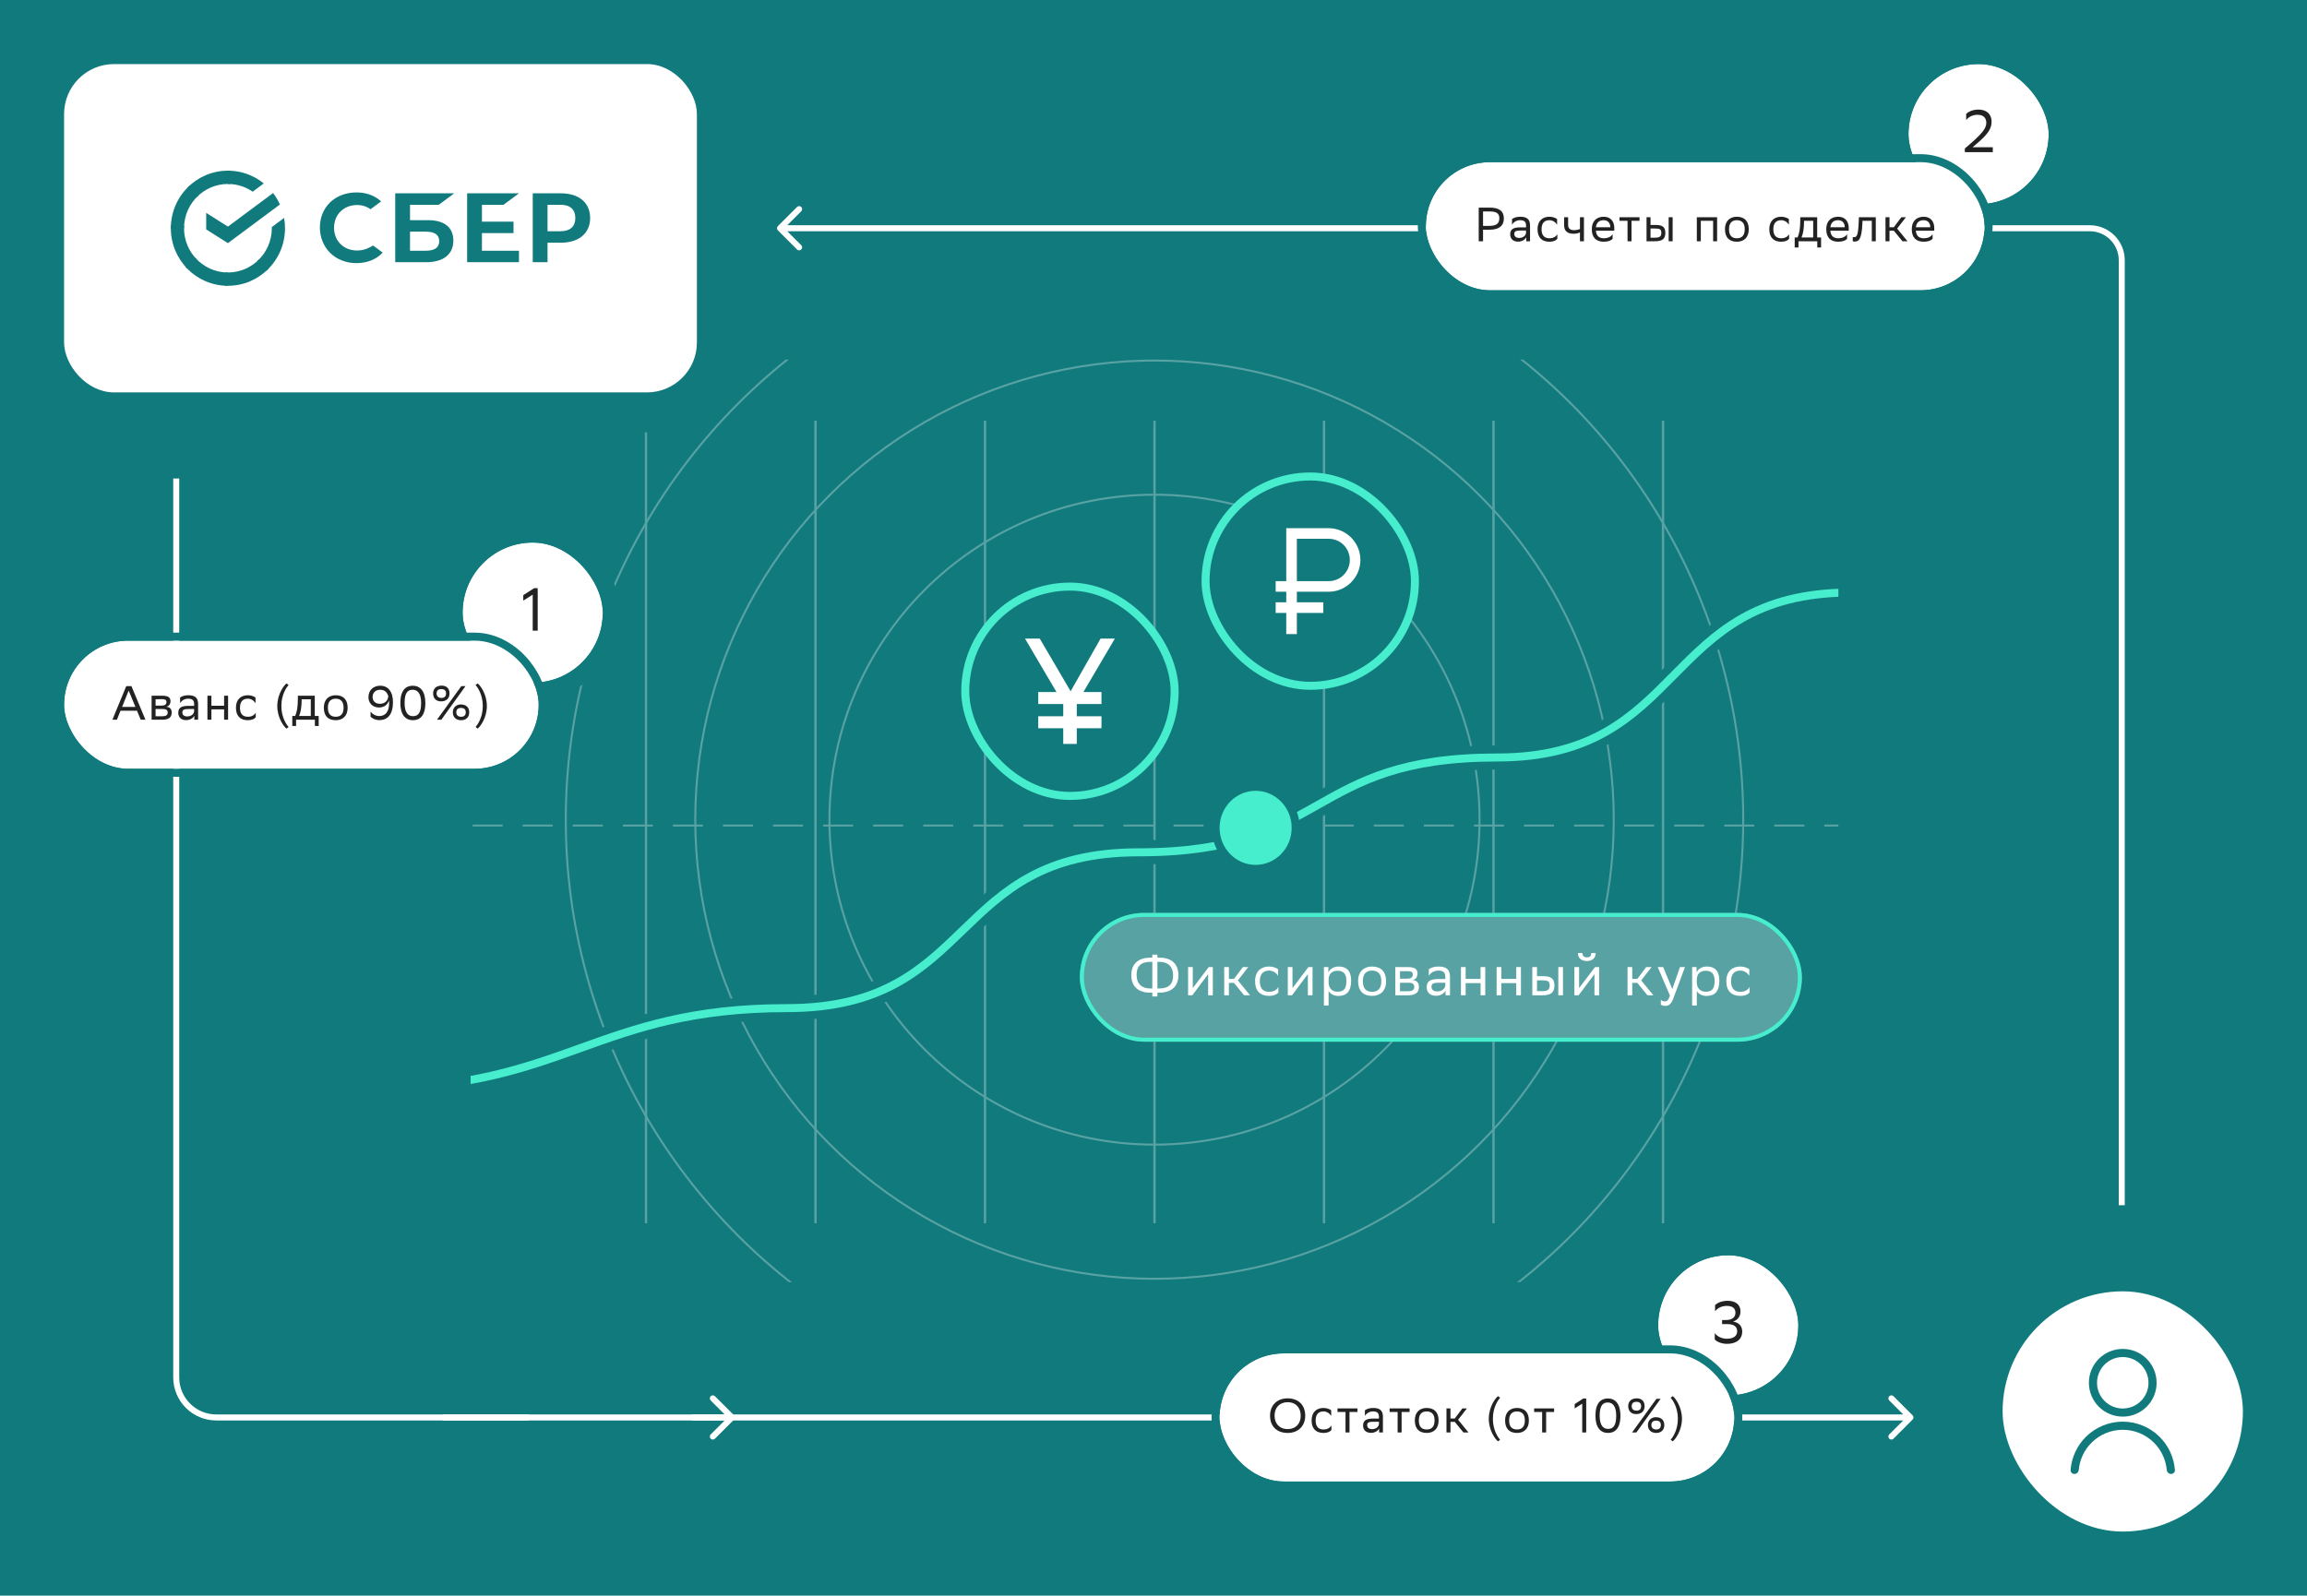 <svg width="1152" height="797" viewBox="0 0 1152 797" fill="none" xmlns="http://www.w3.org/2000/svg">
<rect width="1152" height="797" fill="#117A7D"/>
<g clip-path="url(#clip0_2246_39517)">
<rect x="286" y="203" width="581" height="392" fill="#117A7D"/>
<path opacity="0.4" d="M162.758 401L954.24 401" stroke="white" stroke-width="1.362" stroke-dasharray="16.35 4.09"/>
<path d="M806.835 360.555C747.423 360.555 755.983 412 696.571 412C637.159 412 644.19 441.578 584.778 441.578C525.366 441.578 534.518 490.17 475.106 490.17C415.694 490.17 405.631 515.133 346.219 515.133" stroke="#117A7D" stroke-width="8" stroke-linecap="round"/>
<path d="M872.275 302C791.34 302 803.001 372.083 722.066 372.083C641.13 372.083 650.709 412.376 569.773 412.376C488.838 412.376 501.304 478.572 420.369 478.572C339.433 478.572 325.725 512.579 244.789 512.579" stroke="white" stroke-width="4" stroke-linecap="round"/>
</g>
<g clip-path="url(#clip1_2246_39517)">
<rect x="235" y="179.59" width="683" height="460.819" fill="#117A7D"/>
<path d="M111 412.352L1041.43 412.351" stroke="#58A2A4" stroke-linejoin="round" stroke-dasharray="15 10"/>
<rect x="575.914" y="210.154" width="1.176" height="400.866" fill="#58A2A4"/>
<rect x="745.195" y="210.154" width="1.176" height="400.866" fill="#58A2A4"/>
<rect x="406.633" y="210.154" width="1.176" height="400.866" fill="#58A2A4"/>
<rect x="660.555" y="210.154" width="1.176" height="400.866" fill="#58A2A4"/>
<rect x="829.836" y="210.154" width="1.176" height="400.866" fill="#58A2A4"/>
<rect x="491.273" y="210.154" width="1.176" height="400.866" fill="#58A2A4"/>
<rect x="321.992" y="210.154" width="1.176" height="400.866" fill="#58A2A4"/>
<rect x="482" y="293" width="104.547" height="104.547" rx="52.274" fill="#117A7D"/>
<path d="M518.451 345.649V351.662H530.928V357.751H518.451V363.764H530.928V371.582H537.693V363.764H550.021V357.751H537.693V351.662H550.021V345.649H541.001L556.711 318.965H549.57L534.612 345.273L519.202 318.965H511.836L527.546 345.649H518.451Z" fill="white"/>
<rect x="482" y="293" width="104.547" height="104.547" rx="52.274" stroke="#46EECE" stroke-width="4"/>
<circle cx="576.502" cy="409.413" r="162.315" stroke="#58A2A4"/>
<circle cx="576.502" cy="409.412" r="229.322" stroke="#58A2A4"/>
<circle cx="576.501" cy="409.413" r="293.978" stroke="#58A2A4"/>
<rect x="602" y="238" width="104.547" height="104.547" rx="52.274" fill="#117A7D"/>
<path d="M642.29 263.824V290.274H637V295.564H642.29V300.854H637V306.144H642.29V316.724H647.58V306.144H660.805V300.854H647.58V295.564H663.45C672.179 295.564 679.32 288.423 679.32 279.694C679.32 270.966 672.179 263.824 663.45 263.824H642.29ZM647.58 269.114H663.45C669.319 269.114 674.03 273.825 674.03 279.694C674.03 285.564 669.319 290.274 663.45 290.274H647.58V269.114Z" fill="white"/>
<rect x="602" y="238" width="104.547" height="104.547" rx="52.274" stroke="#46EECE" stroke-width="4"/>
<path d="M924.202 295.971C829.058 295.971 842.766 378.357 747.622 378.357C652.477 378.357 663.737 425.724 568.593 425.724C473.448 425.724 488.103 503.542 392.959 503.542C297.815 503.542 281.699 543.518 186.555 543.518" stroke="#117A7D" stroke-width="12" stroke-linecap="round"/>
<path d="M924.202 295.971C829.058 295.971 842.766 378.357 747.622 378.357C652.477 378.357 663.737 425.724 568.593 425.724C473.448 425.724 488.103 503.542 392.959 503.542C297.815 503.542 281.699 543.518 186.555 543.518" stroke="#46EECE" stroke-width="4" stroke-linecap="round"/>
<g filter="url(#filter0_b_2246_39517)">
<rect x="539.234" y="456" width="360.527" height="64.308" rx="32.154" fill="#58A2A4"/>
<path d="M577.945 476.841H575.406V478.336H574.56C568.494 478.336 564.911 481.327 564.911 487.11C564.911 492.556 568.268 495.828 574.306 495.828H575.406V497.719H577.945V495.828H578.792C584.858 495.828 588.441 492.838 588.441 487.054C588.441 481.609 585.083 478.336 579.046 478.336H577.945V476.841ZM567.563 486.885C567.563 482.85 569.538 480.424 574.503 480.424H575.406V493.74H574.447C570.299 493.74 567.563 491.596 567.563 486.885ZM578.905 480.424C583.052 480.424 585.789 482.568 585.789 487.28C585.789 491.314 583.814 493.74 578.848 493.74H577.945V480.424H578.905ZM595.36 497.154L595.614 496.816L603.288 486.574V497.154H605.63V483.048H603.57L595.614 493.543V483.048H593.273V497.154H595.36ZM611.31 497.154H613.652V490.947H616.191L621.269 497.154H624.232L618.138 489.706L623.301 483.048H620.62L616.191 488.944H613.652V483.048H611.31V497.154ZM638.356 495.715V492.979C637.651 494.333 636.099 495.405 633.758 495.405C630.767 495.405 629.102 493.74 629.102 490.129V490.045C629.102 486.574 630.739 484.797 633.701 484.797C635.62 484.797 637.256 485.869 638.215 487.449V484.12C637.284 483.414 635.591 482.765 633.701 482.765C629.723 482.765 626.732 485.164 626.732 490.045C626.732 494.982 629.3 497.436 633.758 497.436C636.156 497.436 637.707 496.59 638.356 495.715ZM645.147 497.154L645.401 496.816L653.075 486.574V497.154H655.417V483.048H653.357L645.401 493.543V483.048H643.059V497.154H645.147ZM661.097 502.233H663.438V494.982C664.228 496.308 665.893 497.465 668.263 497.465C672.298 497.465 674.696 495.349 674.696 489.791C674.696 484.853 672.298 482.765 668.545 482.765C665.696 482.765 664.031 484.12 663.326 485.756V483.048H661.097V502.233ZM663.438 489.339C663.495 486.518 664.99 484.881 667.924 484.881C670.576 484.881 672.326 486.151 672.326 489.932C672.326 493.853 671 495.349 667.896 495.349C665.244 495.349 663.438 493.628 663.438 490.693V489.339ZM678.172 490.045C678.172 494.982 680.712 497.408 685.169 497.436C689.147 497.436 692.138 495.038 692.138 490.157C692.138 485.248 689.571 482.794 685.141 482.765C681.163 482.765 678.172 485.164 678.172 490.045ZM680.542 490.045C680.542 486.574 682.179 484.797 685.141 484.797C688.103 484.825 689.768 486.49 689.768 490.073V490.157C689.768 493.628 688.132 495.405 685.169 495.405C682.179 495.405 680.542 493.74 680.542 490.129V490.045ZM696.758 497.154H702.937C706.774 497.154 708.552 495.772 708.552 492.979C708.552 490.496 707.226 489.762 705.42 489.537C706.944 489.17 707.846 488.013 707.846 486.236C707.846 484.204 706.633 483.048 703.05 483.048H696.758V497.154ZM699.1 495.123V490.863H703.332C705.11 490.863 706.21 491.314 706.21 493.007C706.21 494.418 705.222 495.123 702.909 495.123H699.1ZM699.1 488.86V485.107L702.768 485.079C704.545 485.079 705.476 485.389 705.476 486.772C705.476 488.323 704.32 488.86 702.57 488.86H699.1ZM713.479 487.449C714.438 485.869 716.074 484.797 718.275 484.797C720.306 484.797 721.717 485.474 721.717 487.872V489.001H718.36C714.607 489.001 712.407 489.903 712.407 493.007C712.407 495.885 714.269 497.38 717.062 497.38C719.291 497.38 721.096 496.308 721.83 494.756V497.154H724.059V487.844C724.059 483.979 721.886 482.765 718.275 482.765C716.103 482.765 714.41 483.414 713.479 484.12V487.449ZM717.654 495.208C715.764 495.208 714.805 494.248 714.805 492.866C714.805 491.258 715.905 490.863 718.444 490.863H721.717V492.386C721.576 493.345 720.532 495.208 717.654 495.208ZM739.317 497.154H741.659V483.048H739.317V488.944H731.869V483.048H729.527V497.154H731.869V491.06H739.317V497.154ZM757.134 497.154H759.476V483.048H757.134V488.944H749.686V483.048H747.344V497.154H749.686V491.06H757.134V497.154ZM765.161 497.154H769.986C774.444 497.154 776.193 495.828 776.193 492.161C776.165 488.493 774.161 487.59 770.353 487.59H767.503V483.048H765.161V497.154ZM778.14 497.154H780.481V483.048H778.14V497.154ZM773.851 492.161C773.851 494.502 772.666 495.067 769.958 495.067H767.503V489.678H770.099C772.92 489.678 773.795 490.073 773.851 492.161ZM788.262 497.154L788.516 496.816L796.19 486.574V497.154H798.532V483.048H796.472L788.516 493.543V483.048H786.174V497.154H788.262ZM794.582 476.022C794.582 477.772 793.707 478.195 792.466 478.195C790.914 478.195 790.181 477.405 790.181 476.022H787.924C787.924 478.844 789.983 480.029 792.522 480.029C794.695 480.029 796.811 478.844 796.811 476.022H794.582ZM812.716 497.154H815.058V490.947H817.597L822.676 497.154H825.638L819.544 489.706L824.707 483.048H822.027L817.597 488.944H815.058V483.048H812.716V497.154ZM833.856 497.211C833.123 499.835 832.192 500.201 831.317 500.201C830.555 500.201 829.765 499.806 829.342 499.383V501.81C829.765 502.176 830.696 502.43 831.599 502.43C833.236 502.43 834.505 501.64 835.605 498.65L841.389 483.048H838.878L835.069 494.051L830.499 483.048H827.79L833.856 497.211ZM844.962 502.233H847.303V494.982C848.093 496.308 849.758 497.465 852.128 497.465C856.162 497.465 858.56 495.349 858.56 489.791C858.56 484.853 856.162 482.765 852.41 482.765C849.56 482.765 847.896 484.12 847.19 485.756V483.048H844.962V502.233ZM847.303 489.339C847.36 486.518 848.855 484.881 851.789 484.881C854.441 484.881 856.191 486.151 856.191 489.932C856.191 493.853 854.865 495.349 851.761 495.349C849.109 495.349 847.303 493.628 847.303 490.693V489.339ZM873.661 495.715V492.979C872.956 494.333 871.404 495.405 869.062 495.405C866.072 495.405 864.407 493.74 864.407 490.129V490.045C864.407 486.574 866.044 484.797 869.006 484.797C870.924 484.797 872.561 485.869 873.52 487.449V484.12C872.589 483.414 870.896 482.765 869.006 482.765C865.028 482.765 862.037 485.164 862.037 490.045C862.037 494.982 864.605 497.436 869.062 497.436C871.46 497.436 873.012 496.59 873.661 495.715Z" fill="white"/>
<rect x="540.234" y="457" width="358.527" height="62.307" rx="31.154" stroke="#46EECE" stroke-width="2"/>
</g>
</g>
<g filter="url(#filter1_b_2246_39517)">
<rect x="953" y="32" width="70" height="70" rx="35" fill="white"/>
<path d="M995.1 76V73.54H985.02L986.67 72.13C992.55 67.21 994.5 64.36 994.5 60.79C994.5 57.07 992.1 54.79 988.08 54.73C985.02 54.7 982.83 55.84 981.81 56.92V59.95C983.16 58.3 985.11 57.31 987.57 57.34C990.24 57.34 991.86 58.78 991.86 61.3C991.86 64.18 989.91 66.76 981.15 74.17V76H995.1Z" fill="#222222"/>
<rect x="948.625" y="27.625" width="78.75" height="78.75" rx="39.375" stroke="#117A7D" stroke-width="8.75"/>
</g>
<path d="M647 413.5C647 424.864 638.004 434 627 434C615.996 434 607 424.864 607 413.5C607 402.136 615.996 393 627 393C638.004 393 647 402.136 647 413.5Z" fill="#46EECE" stroke="#117A7D" stroke-width="4"/>
<path d="M955.061 709.061C955.646 708.475 955.646 707.525 955.061 706.939L945.515 697.393C944.929 696.808 943.979 696.808 943.393 697.393C942.808 697.979 942.808 698.929 943.393 699.515L951.879 708L943.393 716.485C942.808 717.071 942.808 718.021 943.393 718.607C943.979 719.192 944.929 719.192 945.515 718.607L955.061 709.061ZM221 709.5H954V706.5H221V709.5Z" fill="white"/>
<g filter="url(#filter2_b_2246_39517)">
<rect x="231" y="271" width="70" height="70" rx="35" fill="white"/>
<path d="M266.01 315H268.5V293.79H266.7L261.3 297.27V300L266.01 297.03V315Z" fill="#222222"/>
<rect x="226.625" y="266.625" width="78.75" height="78.75" rx="39.375" stroke="#117A7D" stroke-width="8.75"/>
</g>
<g filter="url(#filter3_b_2246_39517)">
<rect x="828" y="627" width="70" height="70" rx="35" fill="white"/>
<path d="M856.42 651.92V654.95C857.77 653.3 859.72 652.31 862.3 652.28C865 652.28 866.59 653.42 866.59 655.7C866.59 658.01 864.91 659.33 861.82 659.33H859.93V661.37H862.45C865.93 661.37 867.46 662.69 867.46 665C867.46 667.19 865.72 668.66 862.45 668.69C859.81 668.72 857.56 667.58 856.27 665.9V669.08C857.2 670.04 859.36 671.24 862.51 671.24C867.49 671.18 869.98 668.6 869.98 665.18C869.98 662.3 868.27 660.56 865.39 660.11C867.76 659.36 869.11 657.56 869.11 654.98C869.11 651.83 866.89 649.79 862.78 649.73C859.63 649.73 857.44 650.84 856.42 651.92Z" fill="#222222"/>
<rect x="823.625" y="622.625" width="78.75" height="78.75" rx="39.375" stroke="#117A7D" stroke-width="8.75"/>
</g>
<path d="M366.561 709.061C367.146 708.475 367.146 707.525 366.561 706.939L357.015 697.393C356.429 696.808 355.479 696.808 354.893 697.393C354.308 697.979 354.308 698.929 354.893 699.515L363.379 708L354.893 716.485C354.308 717.071 354.308 718.021 354.893 718.607C355.479 719.192 356.429 719.192 357.015 718.607L366.561 709.061ZM345.5 709.5H365.5V706.5H345.5V709.5Z" fill="white"/>
<path d="M264 708H108C96.954 708 88 699.046 88 688V239" stroke="white" stroke-width="3"/>
<path d="M388.439 115.061C387.854 114.475 387.854 113.525 388.439 112.939L397.985 103.393C398.571 102.808 399.521 102.808 400.107 103.393C400.692 103.979 400.692 104.929 400.107 105.515L391.621 114L400.107 122.485C400.692 123.071 400.692 124.021 400.107 124.607C399.521 125.192 398.571 125.192 397.985 124.607L388.439 115.061ZM1043.5 115.5H389.5V112.5H1043.5V115.5ZM1061 130V602H1058V130H1061ZM1043.5 112.5C1053.16 112.5 1061 120.335 1061 130H1058C1058 121.992 1051.51 115.5 1043.5 115.5V112.5Z" fill="white"/>
<g filter="url(#filter4_b_2246_39517)">
<rect x="712" y="81" width="279" height="64" rx="32" fill="white"/>
<path d="M743.848 114.74C748.432 114.74 750.952 112.844 750.952 109.148C750.952 105.38 748.552 103.7 743.848 103.7H738.4V120.5H740.56V114.74H743.848ZM743.704 105.62C747.16 105.62 748.696 106.484 748.696 109.004C748.696 111.812 746.968 112.82 743.776 112.82H740.56V105.62H743.704ZM755.026 112.244C755.842 110.9 757.234 109.988 759.106 109.988C760.834 109.988 762.034 110.564 762.034 112.604V113.564H759.178C755.986 113.564 754.114 114.332 754.114 116.972C754.114 119.42 755.698 120.692 758.074 120.692C759.97 120.692 761.506 119.78 762.13 118.46V120.5H764.026V112.58C764.026 109.292 762.178 108.26 759.106 108.26C757.258 108.26 755.818 108.812 755.026 109.412V112.244ZM758.578 118.844C756.97 118.844 756.154 118.028 756.154 116.852C756.154 115.484 757.09 115.148 759.25 115.148H762.034V116.444C761.914 117.26 761.026 118.844 758.578 118.844ZM777.654 119.276V116.948C777.054 118.1 775.734 119.012 773.742 119.012C771.198 119.012 769.782 117.596 769.782 114.524V114.452C769.782 111.5 771.174 109.988 773.694 109.988C775.326 109.988 776.718 110.9 777.534 112.244V109.412C776.742 108.812 775.302 108.26 773.694 108.26C770.31 108.26 767.766 110.3 767.766 114.452C767.766 118.652 769.95 120.74 773.742 120.74C775.782 120.74 777.102 120.02 777.654 119.276ZM788.95 120.5H790.942V108.5H788.95V114.38C788.134 114.74 787.03 114.956 785.974 114.956C784.006 114.956 783.046 114.068 783.046 112.364V108.5H781.054V112.58C781.054 115.46 782.782 116.756 785.83 116.756C786.886 116.756 788.11 116.54 788.95 116.084V120.5ZM800.795 108.26C797.411 108.26 794.867 110.3 794.867 114.452C794.867 118.652 797.051 120.74 800.843 120.74C803.195 120.74 804.659 120.02 805.259 119.276V116.948C804.611 118.1 803.147 119.012 800.843 119.012C798.491 119.012 797.099 117.812 796.907 115.22H806.099V113.924C806.099 110.372 804.107 108.26 800.795 108.26ZM800.795 109.988C802.691 109.988 804.107 111.188 804.107 113.492V113.516H796.931C797.195 111.188 798.539 109.988 800.795 109.988ZM812.71 120.5H814.702V110.276H818.686V108.5H808.702V110.276H812.71V120.5ZM822.201 120.5H826.305C830.097 120.5 831.585 119.372 831.585 116.252C831.561 113.132 829.857 112.364 826.617 112.364H824.193V108.5H822.201V120.5ZM833.241 120.5H835.233V108.5H833.241V120.5ZM829.593 116.252C829.593 118.244 828.585 118.724 826.281 118.724H824.193V114.14H826.401C828.801 114.14 829.545 114.476 829.593 116.252ZM855.447 120.5H857.439V108.5H847.311V120.5H849.303V110.276H855.447V120.5ZM861.367 114.452C861.367 118.652 863.527 120.716 867.319 120.74C870.703 120.74 873.247 118.7 873.247 114.548C873.247 110.372 871.063 108.284 867.295 108.26C863.911 108.26 861.367 110.3 861.367 114.452ZM863.383 114.452C863.383 111.5 864.775 109.988 867.295 109.988C869.815 110.012 871.231 111.428 871.231 114.476V114.548C871.231 117.5 869.839 119.012 867.319 119.012C864.775 119.012 863.383 117.596 863.383 114.524V114.452ZM893.388 119.276V116.948C892.788 118.1 891.468 119.012 889.476 119.012C886.932 119.012 885.516 117.596 885.516 114.524V114.452C885.516 111.5 886.908 109.988 889.428 109.988C891.06 109.988 892.452 110.9 893.268 112.244V109.412C892.476 108.812 891.036 108.26 889.428 108.26C886.044 108.26 883.5 110.3 883.5 114.452C883.5 118.652 885.684 120.74 889.476 120.74C891.516 120.74 892.836 120.02 893.388 119.276ZM896.18 118.604V123.62H898.076V120.5H907.46V123.62H909.356V118.604H907.412V108.5H898.964V109.868C898.964 114.38 898.436 116.828 897.62 118.604H896.18ZM900.836 111.26L900.86 110.276H905.42V118.604H899.588C900.452 116.564 900.764 114.332 900.836 111.26ZM917.866 108.26C914.482 108.26 911.938 110.3 911.938 114.452C911.938 118.652 914.122 120.74 917.914 120.74C920.266 120.74 921.73 120.02 922.33 119.276V116.948C921.682 118.1 920.218 119.012 917.914 119.012C915.562 119.012 914.17 117.812 913.978 115.22H923.17V113.924C923.17 110.372 921.178 108.26 917.866 108.26ZM917.866 109.988C919.762 109.988 921.178 111.188 921.178 113.492V113.516H914.002C914.266 111.188 915.61 109.988 917.866 109.988ZM934.682 120.5H936.674V108.5H928.226L928.178 110.156C927.938 118.124 927.002 118.46 925.778 118.46C925.61 118.46 925.394 118.436 925.178 118.388V120.524C925.418 120.596 925.754 120.644 926.138 120.644C927.89 120.644 929.69 120.14 930.002 111.188L930.026 110.276H934.682V120.5ZM941.522 120.5H943.514V115.22H945.674L949.994 120.5H952.514L947.33 114.164L951.722 108.5H949.442L945.674 113.516H943.514V108.5H941.522V120.5ZM960.569 108.26C957.185 108.26 954.641 110.3 954.641 114.452C954.641 118.652 956.825 120.74 960.617 120.74C962.969 120.74 964.433 120.02 965.033 119.276V116.948C964.385 118.1 962.921 119.012 960.617 119.012C958.265 119.012 956.873 117.812 956.681 115.22H965.873V113.924C965.873 110.372 963.881 108.26 960.569 108.26ZM960.569 109.988C962.465 109.988 963.881 111.188 963.881 113.492V113.516H956.705C956.969 111.188 958.313 109.988 960.569 109.988Z" fill="#222222"/>
<rect x="710" y="79" width="283" height="68" rx="34" stroke="#117A7D" stroke-width="4"/>
</g>
<g filter="url(#filter5_b_2246_39517)">
<rect x="32" y="320" width="237" height="64" rx="32" fill="white"/>
<path d="M65.624 342.7H63.056L56.12 359.5H58.376L60.176 355.012H68.408L70.28 359.5H72.632L65.624 342.7ZM60.968 353.092L64.256 344.932L67.616 353.092H60.968ZM75.701 359.5H80.957C84.221 359.5 85.733 358.324 85.733 355.948C85.733 353.836 84.605 353.212 83.069 353.02C84.365 352.708 85.133 351.724 85.133 350.212C85.133 348.484 84.101 347.5 81.053 347.5H75.701V359.5ZM77.693 357.772V354.148H81.293C82.805 354.148 83.741 354.532 83.741 355.972C83.741 357.172 82.901 357.772 80.933 357.772H77.693ZM77.693 352.444V349.252L80.813 349.228C82.325 349.228 83.117 349.492 83.117 350.668C83.117 351.988 82.133 352.444 80.645 352.444H77.693ZM89.924 351.244C90.74 349.9 92.132 348.988 94.004 348.988C95.733 348.988 96.933 349.564 96.933 351.604V352.564H94.076C90.885 352.564 89.013 353.332 89.013 355.972C89.013 358.42 90.597 359.692 92.972 359.692C94.868 359.692 96.404 358.78 97.028 357.46V359.5H98.924V351.58C98.924 348.292 97.076 347.26 94.004 347.26C92.156 347.26 90.716 347.812 89.924 348.412V351.244ZM93.477 357.844C91.868 357.844 91.052 357.028 91.052 355.852C91.052 354.484 91.989 354.148 94.148 354.148H96.933V355.444C96.812 356.26 95.924 357.844 93.477 357.844ZM111.904 359.5H113.896V347.5H111.904V352.516H105.568V347.5H103.576V359.5H105.568V354.316H111.904V359.5ZM127.709 358.276V355.948C127.109 357.1 125.789 358.012 123.797 358.012C121.253 358.012 119.837 356.596 119.837 353.524V353.452C119.837 350.5 121.229 348.988 123.749 348.988C125.381 348.988 126.773 349.9 127.589 351.244V348.412C126.797 347.812 125.357 347.26 123.749 347.26C120.365 347.26 117.821 349.3 117.821 353.452C117.821 357.652 120.005 359.74 123.797 359.74C125.837 359.74 127.157 359.02 127.709 358.276ZM144.103 342.148L143.071 341.356C141.919 342.172 138.463 346.564 138.463 352.66C138.463 358.756 141.919 363.124 143.071 363.94L144.103 363.148C143.311 362.236 140.503 358.636 140.503 352.636C140.503 346.66 143.311 343.06 144.103 342.148ZM145.954 357.604V362.62H147.85V359.5H157.234V362.62H159.13V357.604H157.186V347.5H148.738V348.868C148.738 353.38 148.21 355.828 147.394 357.604H145.954ZM150.61 350.26L150.634 349.276H155.194V357.604H149.362C150.226 355.564 150.538 353.332 150.61 350.26ZM161.711 353.452C161.711 357.652 163.871 359.716 167.663 359.74C171.047 359.74 173.591 357.7 173.591 353.548C173.591 349.372 171.407 347.284 167.639 347.26C164.255 347.26 161.711 349.3 161.711 353.452ZM163.727 353.452C163.727 350.5 165.119 348.988 167.639 348.988C170.159 349.012 171.575 350.428 171.575 353.476V353.548C171.575 356.5 170.183 358.012 167.663 358.012C165.119 358.012 163.727 356.596 163.727 353.524V353.452ZM185.044 355.42V357.964C185.74 358.732 187.348 359.74 189.676 359.692C193.54 359.572 196.228 356.932 196.228 350.716C196.228 345.46 193.804 342.508 189.844 342.508C186.724 342.508 183.988 344.476 183.988 348.22C183.988 351.148 186.004 353.38 189.292 353.38C191.884 353.38 193.708 351.892 194.188 349.78C194.26 350.26 194.308 350.764 194.308 351.292C194.284 355.468 192.46 357.532 189.652 357.652C187.684 357.748 186.028 356.764 185.044 355.42ZM189.748 351.532C187.444 351.532 186.052 350.212 186.052 348.124C186.052 345.94 187.588 344.524 189.868 344.524C192.076 344.524 193.348 345.82 193.9 347.764C193.732 350.02 192.148 351.532 189.748 351.532ZM199.919 351.124C199.919 356.956 202.415 359.716 206.183 359.74C209.591 359.74 212.399 357.556 212.399 351.124C212.399 345.292 209.879 342.508 206.111 342.508C202.703 342.532 199.919 344.716 199.919 351.124ZM202.031 351.124C202.031 345.844 203.735 344.524 206.135 344.524C208.343 344.572 210.287 346.108 210.287 351.124C210.287 356.404 208.583 357.724 206.183 357.724C203.951 357.7 202.031 356.164 202.031 351.124ZM216.282 346.372C216.282 348.892 217.89 350.332 220.218 350.332C222.81 350.332 224.466 348.892 224.466 346.372C224.466 343.78 222.882 342.46 220.554 342.46C217.89 342.46 216.282 343.9 216.282 346.372ZM218.01 346.372C218.01 344.98 218.778 344.188 220.386 344.188C221.994 344.188 222.738 344.98 222.738 346.372C222.738 347.86 221.898 348.604 220.434 348.604C218.898 348.604 218.01 347.74 218.01 346.372ZM226.122 355.78C226.122 358.108 227.562 359.74 230.298 359.74C232.65 359.74 234.306 358.3 234.306 355.78C234.306 353.308 232.722 351.868 230.082 351.868C227.946 351.868 226.122 353.308 226.122 355.78ZM227.85 355.78C227.85 354.388 228.618 353.596 230.226 353.596C231.834 353.596 232.578 354.388 232.578 355.78C232.578 357.268 231.738 358.012 230.274 358.012C228.738 358.012 227.85 357.148 227.85 355.78ZM232.458 342.7H230.37L218.202 359.5H220.362L232.458 342.7ZM243.121 352.66C243.121 346.564 239.665 342.172 238.513 341.356L237.481 342.148C238.273 343.06 241.057 346.636 241.081 352.612C241.081 358.612 238.273 362.212 237.481 363.124L238.513 363.916C239.665 363.1 243.097 358.732 243.121 352.66Z" fill="#222222"/>
<rect x="30" y="318" width="241" height="68" rx="34" stroke="#117A7D" stroke-width="4"/>
</g>
<g filter="url(#filter6_b_2246_39517)">
<rect x="609" y="676" width="257" height="64" rx="32" fill="white"/>
<path d="M634.2 707.076C634.2 712.428 637.56 715.716 642.984 715.74C648.456 715.74 651.768 712.092 651.768 707.124C651.768 701.796 648.384 698.484 642.984 698.46C637.512 698.46 634.2 702.108 634.2 707.076ZM636.456 707.1C636.456 703.092 638.928 700.404 642.96 700.38C647.232 700.404 649.512 703.308 649.512 707.1C649.512 711.132 647.016 713.82 643.008 713.82C638.736 713.796 636.456 710.892 636.456 707.1ZM664.841 714.276V711.948C664.241 713.1 662.921 714.012 660.929 714.012C658.385 714.012 656.969 712.596 656.969 709.524V709.452C656.969 706.5 658.361 704.988 660.881 704.988C662.513 704.988 663.905 705.9 664.721 707.244V704.412C663.929 703.812 662.489 703.26 660.881 703.26C657.497 703.26 654.953 705.3 654.953 709.452C654.953 713.652 657.137 715.74 660.929 715.74C662.969 715.74 664.289 715.02 664.841 714.276ZM671.881 715.5H673.873V705.276H677.857V703.5H667.873V705.276H671.881V715.5ZM681.565 707.244C682.381 705.9 683.773 704.988 685.645 704.988C687.373 704.988 688.573 705.564 688.573 707.604V708.564H685.717C682.525 708.564 680.653 709.332 680.653 711.972C680.653 714.42 682.237 715.692 684.613 715.692C686.509 715.692 688.045 714.78 688.669 713.46V715.5H690.565V707.58C690.565 704.292 688.717 703.26 685.645 703.26C683.797 703.26 682.357 703.812 681.565 704.412V707.244ZM685.117 713.844C683.509 713.844 682.693 713.028 682.693 711.852C682.693 710.484 683.629 710.148 685.789 710.148H688.573V711.444C688.453 712.26 687.565 713.844 685.117 713.844ZM697.905 715.5H699.897V705.276H703.881V703.5H693.897V705.276H697.905V715.5ZM706.485 709.452C706.485 713.652 708.645 715.716 712.437 715.74C715.821 715.74 718.365 713.7 718.365 709.548C718.365 705.372 716.181 703.284 712.413 703.26C709.029 703.26 706.485 705.3 706.485 709.452ZM708.501 709.452C708.501 706.5 709.893 704.988 712.413 704.988C714.933 705.012 716.349 706.428 716.349 709.476V709.548C716.349 712.5 714.957 714.012 712.437 714.012C709.893 714.012 708.501 712.596 708.501 709.524V709.452ZM722.295 715.5H724.287V710.22H726.447L730.767 715.5H733.287L728.103 709.164L732.495 703.5H730.215L726.447 708.516H724.287V703.5H722.295V715.5ZM749.072 698.148L748.04 697.356C746.888 698.172 743.432 702.564 743.432 708.66C743.432 714.756 746.888 719.124 748.04 719.94L749.072 719.148C748.28 718.236 745.472 714.636 745.472 708.636C745.472 702.66 748.28 699.06 749.072 698.148ZM751.571 709.452C751.571 713.652 753.73 715.716 757.523 715.74C760.907 715.74 763.451 713.7 763.451 709.548C763.451 705.372 761.267 703.284 757.499 703.26C754.115 703.26 751.571 705.3 751.571 709.452ZM753.587 709.452C753.587 706.5 754.979 704.988 757.499 704.988C760.019 705.012 761.435 706.428 761.435 709.476V709.548C761.435 712.5 760.043 714.012 757.523 714.012C754.979 714.012 753.587 712.596 753.587 709.524V709.452ZM770.069 715.5H772.061V705.276H776.045V703.5H766.061V705.276H770.069V715.5ZM790.083 715.5H792.075V698.532H790.635L786.315 701.316V703.5L790.083 701.124V715.5ZM796.684 707.124C796.684 712.956 799.18 715.716 802.948 715.74C806.356 715.74 809.164 713.556 809.164 707.124C809.164 701.292 806.644 698.508 802.876 698.508C799.468 698.532 796.684 700.716 796.684 707.124ZM798.796 707.124C798.796 701.844 800.5 700.524 802.9 700.524C805.108 700.572 807.052 702.108 807.052 707.124C807.052 712.404 805.348 713.724 802.948 713.724C800.716 713.7 798.796 712.164 798.796 707.124ZM813.047 702.372C813.047 704.892 814.655 706.332 816.983 706.332C819.575 706.332 821.231 704.892 821.231 702.372C821.231 699.78 819.647 698.46 817.319 698.46C814.655 698.46 813.047 699.9 813.047 702.372ZM814.775 702.372C814.775 700.98 815.543 700.188 817.151 700.188C818.759 700.188 819.503 700.98 819.503 702.372C819.503 703.86 818.663 704.604 817.199 704.604C815.663 704.604 814.775 703.74 814.775 702.372ZM822.887 711.78C822.887 714.108 824.327 715.74 827.063 715.74C829.415 715.74 831.071 714.3 831.071 711.78C831.071 709.308 829.487 707.868 826.847 707.868C824.711 707.868 822.887 709.308 822.887 711.78ZM824.615 711.78C824.615 710.388 825.383 709.596 826.991 709.596C828.599 709.596 829.343 710.388 829.343 711.78C829.343 713.268 828.503 714.012 827.039 714.012C825.503 714.012 824.615 713.148 824.615 711.78ZM829.223 698.7H827.135L814.967 715.5H817.127L829.223 698.7ZM839.886 708.66C839.886 702.564 836.43 698.172 835.278 697.356L834.246 698.148C835.038 699.06 837.822 702.636 837.846 708.612C837.846 714.612 835.038 718.212 834.246 719.124L835.278 719.916C836.43 719.1 839.862 714.732 839.886 708.66Z" fill="#222222"/>
<rect x="607" y="674" width="261" height="68" rx="34" stroke="#117A7D" stroke-width="4"/>
</g>
<rect x="22.02" y="22.02" width="335.959" height="183.959" rx="34.929" fill="#117A7D"/>
<path d="M178.299 125.128C180.526 125.14 182.719 124.587 184.676 123.52L186.313 122.628L191.093 126.169C187.939 129.564 183.291 131.43 177.967 131.43C172.876 131.43 168.224 129.614 164.896 126.342C161.568 123.071 159.734 118.524 159.734 113.584C159.734 108.644 161.595 104.165 164.916 101.01C168.237 97.855 172.888 96.117 178.013 96.117C182.739 96.117 186.871 97.561 189.965 100.294L190.316 100.592L185.018 104.517C183.06 103.11 180.706 102.369 178.299 102.404C171.641 102.404 166.808 107.182 166.808 113.766C166.808 120.349 171.641 125.128 178.299 125.128Z" fill="white"/>
<path fill-rule="evenodd" clip-rule="evenodd" d="M213.733 109.972H204.746V102.288H219.091L226.824 96.561H197.359V130.971H212.771C221.421 130.971 226.381 127.03 226.381 120.162C226.39 113.592 221.894 109.972 213.733 109.972ZM212.447 125.241H204.746V115.702H212.447C217.137 115.702 219.317 117.299 219.317 120.472C219.317 123.714 216.996 125.241 212.447 125.241Z" fill="white"/>
<path d="M259.145 96.561L251.413 102.288H240.652V110.702H256.427V116.432H240.652V125.241H259.145V130.971H233.266V96.561H259.145Z" fill="white"/>
<path fill-rule="evenodd" clip-rule="evenodd" d="M266.023 96.561H280.115C289.105 96.561 294.686 101.278 294.686 108.874C294.686 116.47 289.1 121.224 280.11 121.224H273.41V130.971H266.023V96.561ZM273.41 115.494H279.956C284.688 115.494 287.292 113.149 287.292 108.892C287.292 104.635 284.688 102.288 279.956 102.288H273.41V115.494Z" fill="white"/>
<path d="M136.364 96.424C137.71 98.178 138.86 100.095 139.78 102.138L113.811 121.444L102.961 114.583V106.33L113.811 113.19L136.364 96.424Z" fill="white"/>
<path d="M91.897 114C91.897 113.63 91.906 113.262 91.924 112.896L85.348 112.564C85.326 113.041 85.312 113.519 85.312 114C85.312 121.938 88.502 129.126 93.661 134.329L98.323 129.627C94.357 125.622 91.897 120.096 91.897 114Z" fill="white"/>
<path d="M113.818 91.891C114.185 91.891 114.55 91.905 114.913 91.923L115.242 85.288C114.769 85.266 114.295 85.252 113.818 85.252C105.949 85.252 98.823 88.469 93.664 93.672L98.326 98.375C102.296 94.37 107.775 91.891 113.818 91.891Z" fill="white"/>
<path d="M113.806 136.106C113.439 136.106 113.074 136.097 112.712 136.079L112.383 142.712C112.855 142.734 113.329 142.748 113.806 142.748C121.675 142.748 128.802 139.531 133.96 134.328L129.298 129.625C125.328 133.625 119.849 136.106 113.806 136.106Z" fill="white"/>
<path d="M126.169 95.749L131.713 91.629C126.82 87.64 120.594 85.252 113.812 85.252V91.894C118.394 91.891 122.649 93.318 126.169 95.749Z" fill="white"/>
<path d="M142.318 113.999C142.318 112.241 142.161 110.52 141.862 108.848L135.727 113.408C135.731 113.604 135.736 113.801 135.736 113.997C135.736 120.488 132.947 126.334 128.516 130.382L132.94 135.315C138.699 130.057 142.318 122.454 142.318 113.999Z" fill="white"/>
<path d="M113.822 136.107C107.387 136.107 101.591 133.294 97.578 128.824L92.688 133.287C97.902 139.098 105.44 142.749 113.822 142.749V136.107Z" fill="white"/>
<path d="M99.117 97.612L94.692 92.68C88.931 97.94 85.312 105.543 85.312 113.998H91.897C91.899 107.505 94.686 101.66 99.117 97.612Z" fill="white"/>
<rect x="22.02" y="22.02" width="335.959" height="183.959" rx="34.929" stroke="#117A7D" stroke-width="19.959"/>
<rect x="32.683" y="32.683" width="314.635" height="162.635" rx="24.266" fill="white"/>
<path d="M178.299 125.128C180.526 125.14 182.719 124.587 184.676 123.52L186.313 122.628L191.093 126.169C187.939 129.564 183.291 131.43 177.967 131.43C172.876 131.43 168.224 129.614 164.896 126.342C161.568 123.071 159.734 118.524 159.734 113.584C159.734 108.644 161.595 104.165 164.916 101.01C168.237 97.855 172.888 96.117 178.013 96.117C182.739 96.117 186.871 97.561 189.965 100.294L190.316 100.592L185.018 104.517C183.06 103.11 180.706 102.369 178.299 102.404C171.641 102.404 166.808 107.182 166.808 113.766C166.808 120.349 171.641 125.128 178.299 125.128Z" fill="#117A7D"/>
<path fill-rule="evenodd" clip-rule="evenodd" d="M213.733 109.972H204.746V102.288H219.091L226.824 96.561H197.359V130.971H212.771C221.421 130.971 226.381 127.03 226.381 120.162C226.39 113.592 221.894 109.972 213.733 109.972ZM212.447 125.241H204.746V115.702H212.447C217.137 115.702 219.317 117.299 219.317 120.472C219.317 123.714 216.996 125.241 212.447 125.241Z" fill="#117A7D"/>
<path d="M259.145 96.561L251.413 102.288H240.652V110.702H256.427V116.432H240.652V125.241H259.145V130.971H233.266V96.561H259.145Z" fill="#117A7D"/>
<path fill-rule="evenodd" clip-rule="evenodd" d="M266.023 96.561H280.115C289.105 96.561 294.686 101.278 294.686 108.874C294.686 116.47 289.1 121.224 280.11 121.224H273.41V130.971H266.023V96.561ZM273.41 115.494H279.956C284.688 115.494 287.292 113.149 287.292 108.892C287.292 104.635 284.688 102.288 279.956 102.288H273.41V115.494Z" fill="#117A7D"/>
<path d="M136.364 96.424C137.71 98.178 138.86 100.095 139.78 102.138L113.811 121.444L102.961 114.583V106.33L113.811 113.19L136.364 96.424Z" fill="#117A7D"/>
<path d="M91.897 114C91.897 113.63 91.906 113.262 91.924 112.896L85.348 112.564C85.326 113.041 85.312 113.519 85.312 114C85.312 121.938 88.502 129.126 93.661 134.329L98.323 129.627C94.357 125.622 91.897 120.096 91.897 114Z" fill="#117A7D"/>
<path d="M113.818 91.891C114.185 91.891 114.55 91.905 114.913 91.923L115.242 85.288C114.769 85.266 114.295 85.252 113.818 85.252C105.949 85.252 98.823 88.469 93.664 93.672L98.326 98.375C102.296 94.37 107.775 91.891 113.818 91.891Z" fill="#117A7D"/>
<path d="M113.806 136.106C113.439 136.106 113.074 136.097 112.712 136.079L112.383 142.712C112.855 142.734 113.329 142.748 113.806 142.748C121.675 142.748 128.802 139.531 133.96 134.328L129.298 129.625C125.328 133.625 119.849 136.106 113.806 136.106Z" fill="#117A7D"/>
<path d="M126.169 95.749L131.713 91.629C126.82 87.64 120.594 85.252 113.812 85.252V91.894C118.394 91.891 122.649 93.318 126.169 95.749Z" fill="#117A7D"/>
<path d="M142.318 113.999C142.318 112.241 142.161 110.52 141.862 108.848L135.727 113.408C135.731 113.604 135.736 113.801 135.736 113.997C135.736 120.488 132.947 126.334 128.516 130.382L132.94 135.315C138.699 130.057 142.318 122.454 142.318 113.999Z" fill="#117A7D"/>
<path d="M113.822 136.107C107.387 136.107 101.591 133.294 97.578 128.824L92.688 133.287C97.902 139.098 105.44 142.749 113.822 142.749V136.107Z" fill="#117A7D"/>
<path d="M99.117 97.612L94.692 92.68C88.931 97.94 85.312 105.543 85.312 113.998H91.897C91.899 107.505 94.686 101.66 99.117 97.612Z" fill="#117A7D"/>
<rect x="32.683" y="32.683" width="314.635" height="162.635" rx="24.266" stroke="white" stroke-width="1.365"/>
<rect x="1000.61" y="645.612" width="118.776" height="118.776" rx="59.388" fill="white"/>
<path fill-rule="evenodd" clip-rule="evenodd" d="M1060 703.533C1067.1 703.533 1072.85 697.779 1072.85 690.68C1072.85 683.581 1067.1 677.827 1060 677.827C1052.9 677.827 1047.15 683.581 1047.15 690.68C1047.15 697.779 1052.9 703.533 1060 703.533ZM1060 707.585C1069.33 707.585 1076.9 700.016 1076.9 690.68C1076.9 681.344 1069.33 673.775 1060 673.775C1050.66 673.775 1043.09 681.344 1043.09 690.68C1043.09 700.016 1050.66 707.585 1060 707.585Z" fill="#117A7D"/>
<path fill-rule="evenodd" clip-rule="evenodd" d="M1038 734.381C1038.01 734.321 1038.02 734.26 1038.03 734.198C1038.5 729.089 1040.74 724.28 1044.39 720.622C1048.53 716.484 1054.15 714.159 1060 714.159C1065.85 714.159 1071.46 716.484 1075.6 720.622C1079.26 724.28 1081.5 729.089 1081.97 734.198C1081.98 734.26 1081.98 734.321 1081.99 734.381C1082 734.389 1082 734.398 1082 734.407C1082.01 734.441 1082.01 734.476 1082.02 734.51C1082.25 735.479 1083.08 736.225 1084.09 736.225C1085.21 736.225 1086.13 735.315 1086.04 734.197C1085.56 728.01 1082.89 722.171 1078.47 717.752C1073.57 712.852 1066.93 710.1 1060 710.1C1053.07 710.1 1046.42 712.852 1041.52 717.752C1037.11 722.171 1034.43 728.01 1033.95 734.197C1033.86 735.315 1034.78 736.225 1035.9 736.225C1036.92 736.225 1037.75 735.479 1037.97 734.51C1037.98 734.476 1037.99 734.441 1038 734.407C1038 734.398 1038 734.389 1038 734.381Z" fill="#117A7D"/>
<rect x="1000.61" y="645.612" width="118.776" height="118.776" rx="59.388" stroke="white" stroke-width="1.224"/>
<defs>
<filter id="filter0_b_2246_39517" x="527.479" y="444.244" width="384.035" height="87.818" filterUnits="userSpaceOnUse" color-interpolation-filters="sRGB">
<feFlood flood-opacity="0" result="BackgroundImageFix"/>
<feGaussianBlur in="BackgroundImageFix" stdDeviation="5.878"/>
<feComposite in2="SourceAlpha" operator="in" result="effect1_backgroundBlur_2246_39517"/>
<feBlend mode="normal" in="SourceGraphic" in2="effect1_backgroundBlur_2246_39517" result="shape"/>
</filter>
<filter id="filter1_b_2246_39517" x="933.312" y="12.312" width="109.375" height="109.375" filterUnits="userSpaceOnUse" color-interpolation-filters="sRGB">
<feFlood flood-opacity="0" result="BackgroundImageFix"/>
<feGaussianBlur in="BackgroundImageFix" stdDeviation="5.469"/>
<feComposite in2="SourceAlpha" operator="in" result="effect1_backgroundBlur_2246_39517"/>
<feBlend mode="normal" in="SourceGraphic" in2="effect1_backgroundBlur_2246_39517" result="shape"/>
</filter>
<filter id="filter2_b_2246_39517" x="211.312" y="251.312" width="109.375" height="109.375" filterUnits="userSpaceOnUse" color-interpolation-filters="sRGB">
<feFlood flood-opacity="0" result="BackgroundImageFix"/>
<feGaussianBlur in="BackgroundImageFix" stdDeviation="5.469"/>
<feComposite in2="SourceAlpha" operator="in" result="effect1_backgroundBlur_2246_39517"/>
<feBlend mode="normal" in="SourceGraphic" in2="effect1_backgroundBlur_2246_39517" result="shape"/>
</filter>
<filter id="filter3_b_2246_39517" x="808.312" y="607.312" width="109.375" height="109.375" filterUnits="userSpaceOnUse" color-interpolation-filters="sRGB">
<feFlood flood-opacity="0" result="BackgroundImageFix"/>
<feGaussianBlur in="BackgroundImageFix" stdDeviation="5.469"/>
<feComposite in2="SourceAlpha" operator="in" result="effect1_backgroundBlur_2246_39517"/>
<feBlend mode="normal" in="SourceGraphic" in2="effect1_backgroundBlur_2246_39517" result="shape"/>
</filter>
<filter id="filter4_b_2246_39517" x="698" y="67" width="307" height="92" filterUnits="userSpaceOnUse" color-interpolation-filters="sRGB">
<feFlood flood-opacity="0" result="BackgroundImageFix"/>
<feGaussianBlur in="BackgroundImageFix" stdDeviation="5"/>
<feComposite in2="SourceAlpha" operator="in" result="effect1_backgroundBlur_2246_39517"/>
<feBlend mode="normal" in="SourceGraphic" in2="effect1_backgroundBlur_2246_39517" result="shape"/>
</filter>
<filter id="filter5_b_2246_39517" x="18" y="306" width="265" height="92" filterUnits="userSpaceOnUse" color-interpolation-filters="sRGB">
<feFlood flood-opacity="0" result="BackgroundImageFix"/>
<feGaussianBlur in="BackgroundImageFix" stdDeviation="5"/>
<feComposite in2="SourceAlpha" operator="in" result="effect1_backgroundBlur_2246_39517"/>
<feBlend mode="normal" in="SourceGraphic" in2="effect1_backgroundBlur_2246_39517" result="shape"/>
</filter>
<filter id="filter6_b_2246_39517" x="595" y="662" width="285" height="92" filterUnits="userSpaceOnUse" color-interpolation-filters="sRGB">
<feFlood flood-opacity="0" result="BackgroundImageFix"/>
<feGaussianBlur in="BackgroundImageFix" stdDeviation="5"/>
<feComposite in2="SourceAlpha" operator="in" result="effect1_backgroundBlur_2246_39517"/>
<feBlend mode="normal" in="SourceGraphic" in2="effect1_backgroundBlur_2246_39517" result="shape"/>
</filter>
<clipPath id="clip0_2246_39517">
<rect width="581" height="392" fill="white" transform="translate(286 203)"/>
</clipPath>
<clipPath id="clip1_2246_39517">
<rect width="683" height="460.819" fill="white" transform="translate(235 179.59)"/>
</clipPath>
</defs>
</svg>
